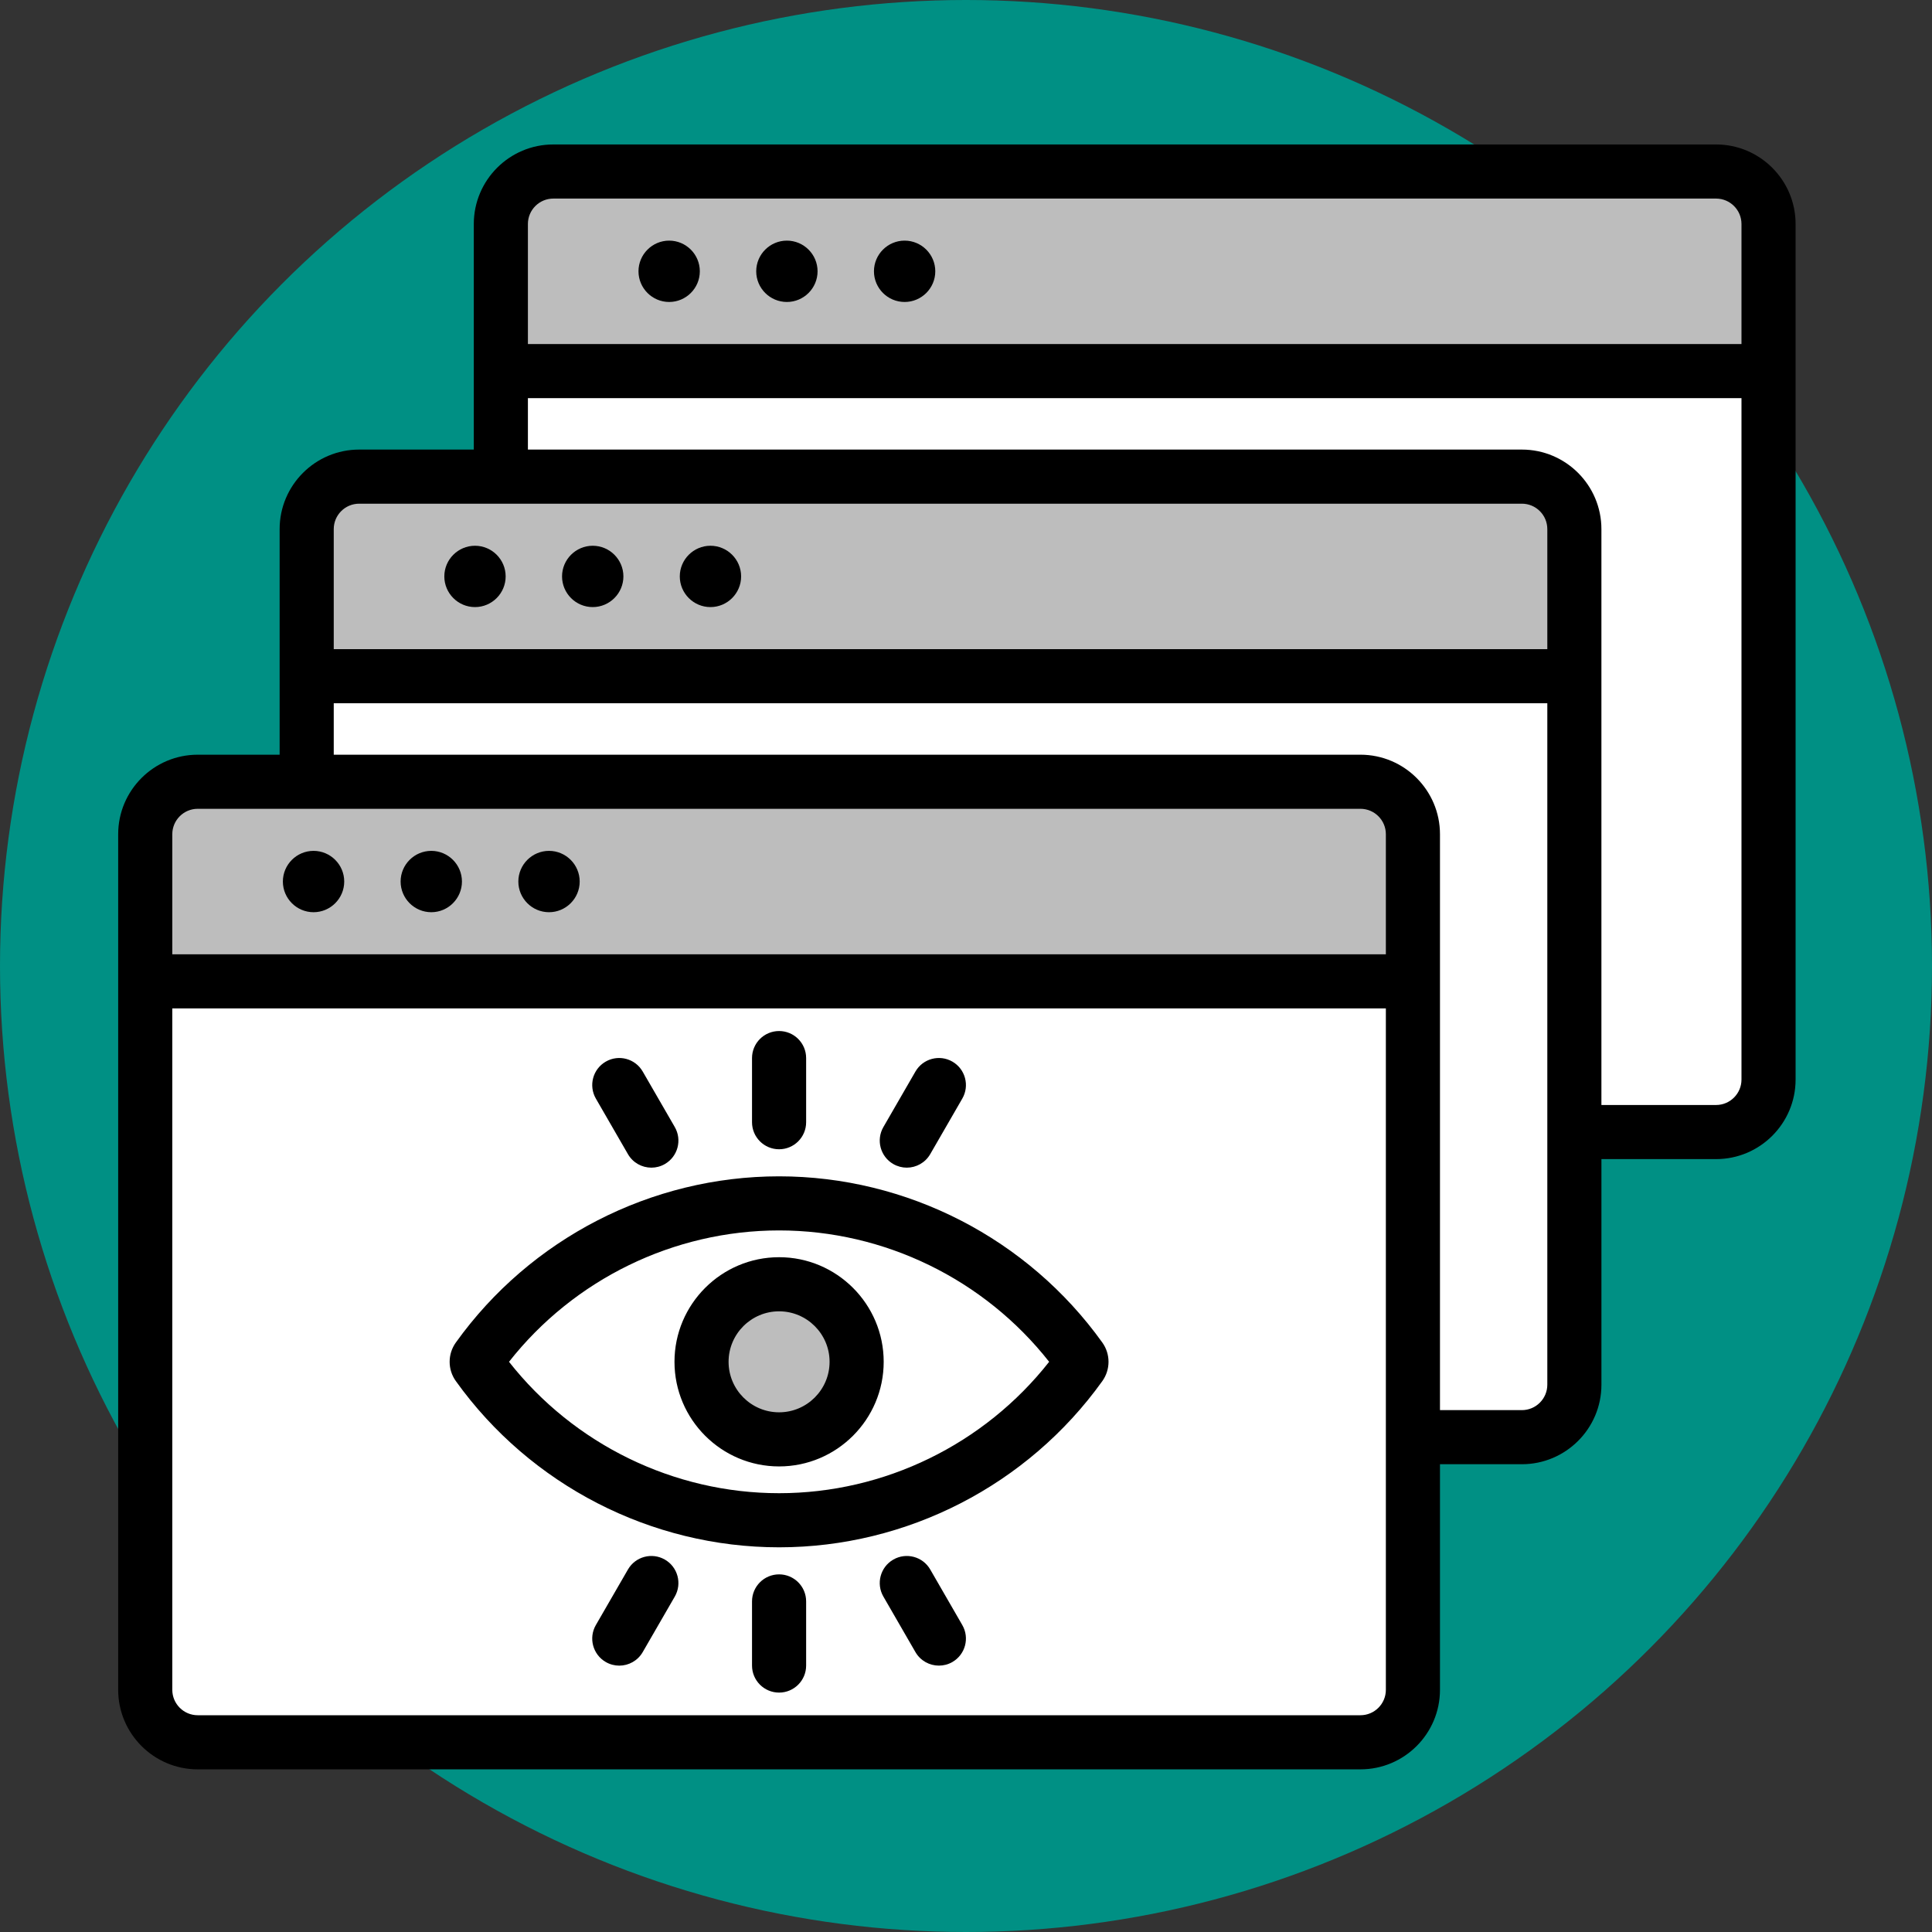 <svg width="106" height="106" viewBox="0 0 106 106" fill="none" xmlns="http://www.w3.org/2000/svg">
<rect x="0" y="0" width="106" height="106" fill="#333333" stroke="none"/>
<circle cx="53" cy="53" r="53" fill="#009084"/>
<rect x="9" y="44" width="68" height="51" fill="white"/>
<rect x="18" y="27" width="68" height="51" fill="white"/>
<rect x="28" y="10" width="68" height="51" fill="white"/>
<rect x="28" y="10" width="68" height="11" fill="#BDBDBD"/>
<rect x="18" y="26" width="68" height="11" fill="#BDBDBD"/>
<rect x="9" y="43" width="68" height="11" fill="#BDBDBD"/>
<circle cx="43" cy="75" r="4" fill="#BDBDBD"/>
<path d="M94.152 7.926H30.358C27.952 7.926 25.995 9.883 25.995 12.29V24.666H19.706C17.299 24.666 15.342 26.624 15.342 29.03V41.407H10.848C8.442 41.407 6.484 43.364 6.484 45.77V92.712C6.484 95.118 8.442 97.076 10.848 97.076H74.641C77.048 97.076 79.005 95.118 79.005 92.712V80.335H83.499C85.905 80.335 87.863 78.378 87.863 75.972V63.595H94.152C96.558 63.595 98.516 61.638 98.516 59.231V12.289C98.516 9.883 96.558 7.926 94.152 7.926ZM30.358 10.895H94.152C94.921 10.895 95.547 11.52 95.547 12.29V18.876H28.964V12.289C28.964 11.52 29.589 10.895 30.358 10.895ZM19.706 27.635H83.499C84.268 27.635 84.894 28.26 84.894 29.03V35.616H18.311V29.03C18.311 28.26 18.936 27.635 19.706 27.635ZM10.848 44.375H74.641C75.411 44.375 76.036 45.001 76.036 45.77V52.357H9.453V45.77C9.453 45.001 10.079 44.375 10.848 44.375ZM74.641 94.107H10.848C10.079 94.107 9.453 93.481 9.453 92.712V55.326H76.036V92.712C76.036 93.481 75.411 94.107 74.641 94.107ZM83.499 77.367H79.005V45.77C79.005 43.364 77.047 41.407 74.641 41.407H18.311V38.585H84.894V75.972C84.894 76.741 84.268 77.367 83.499 77.367ZM94.152 60.626H87.862V29.03C87.862 26.623 85.905 24.666 83.499 24.666H28.964V21.845H95.547V59.231C95.547 60.001 94.921 60.626 94.152 60.626ZM35.031 14.885C35.031 13.958 35.787 13.202 36.714 13.202C37.641 13.202 38.396 13.958 38.396 14.885C38.396 15.812 37.641 16.568 36.714 16.568C35.787 16.568 35.031 15.812 35.031 14.885ZM41.49 14.885C41.49 13.958 42.246 13.202 43.173 13.202C44.1 13.202 44.856 13.958 44.856 14.885C44.856 15.812 44.1 16.568 43.173 16.568C42.246 16.568 41.49 15.812 41.49 14.885ZM47.95 14.885C47.95 13.958 48.706 13.202 49.632 13.202C50.559 13.202 51.315 13.958 51.315 14.885C51.315 15.812 50.559 16.568 49.632 16.568C48.706 16.568 47.95 15.812 47.95 14.885ZM24.378 31.625C24.378 30.699 25.134 29.943 26.061 29.943C26.988 29.943 27.743 30.699 27.743 31.625C27.743 32.552 26.988 33.308 26.061 33.308C25.134 33.308 24.378 32.553 24.378 31.625ZM30.837 31.625C30.837 30.699 31.593 29.943 32.52 29.943C33.447 29.943 34.203 30.699 34.203 31.625C34.203 32.552 33.447 33.308 32.52 33.308C31.593 33.308 30.837 32.553 30.837 31.625ZM37.297 31.625C37.297 30.699 38.053 29.943 38.979 29.943C39.906 29.943 40.662 30.699 40.662 31.625C40.662 32.552 39.906 33.308 38.979 33.308C38.053 33.308 37.297 32.553 37.297 31.625ZM15.52 48.366C15.52 47.439 16.276 46.683 17.203 46.683C18.13 46.683 18.886 47.439 18.886 48.366C18.886 49.293 18.13 50.049 17.203 50.049C16.276 50.049 15.52 49.293 15.52 48.366ZM21.98 48.366C21.98 47.439 22.736 46.683 23.663 46.683C24.589 46.683 25.345 47.439 25.345 48.366C25.345 49.293 24.589 50.049 23.663 50.049C22.736 50.049 21.98 49.293 21.98 48.366ZM28.439 48.366C28.439 47.439 29.195 46.683 30.122 46.683C31.049 46.683 31.805 47.439 31.805 48.366C31.805 49.293 31.049 50.049 30.122 50.049C29.195 50.049 28.439 49.293 28.439 48.366ZM42.745 64.54C35.731 64.54 29.102 67.948 25.011 73.657C24.556 74.291 24.556 75.142 25.011 75.775C29.101 81.485 35.731 84.894 42.745 84.894C49.758 84.894 56.388 81.485 60.479 75.776C60.933 75.142 60.933 74.291 60.479 73.658C56.388 67.948 49.758 64.54 42.745 64.54ZM42.745 81.925C36.966 81.925 31.489 79.246 27.927 74.716C31.488 70.188 36.965 67.508 42.745 67.508C48.523 67.508 54.001 70.188 57.562 74.716C54.001 79.245 48.524 81.925 42.745 81.925ZM42.745 68.977C39.58 68.977 37.006 71.552 37.006 74.716C37.006 77.881 39.58 80.456 42.745 80.456C45.909 80.456 48.484 77.881 48.484 74.716C48.484 71.552 45.909 68.977 42.745 68.977ZM42.745 77.487C41.217 77.487 39.974 76.244 39.974 74.716C39.974 73.189 41.217 71.946 42.745 71.946C44.272 71.946 45.515 73.189 45.515 74.716C45.515 76.244 44.272 77.487 42.745 77.487ZM41.26 61.571V58.052C41.26 57.232 41.925 56.568 42.745 56.568C43.564 56.568 44.229 57.232 44.229 58.052V61.571C44.229 62.391 43.564 63.055 42.745 63.055C41.925 63.055 41.26 62.391 41.26 61.571ZM32.692 60.274C32.282 59.564 32.526 58.656 33.236 58.246C33.946 57.837 34.853 58.08 35.263 58.79L37.023 61.837C37.432 62.547 37.189 63.455 36.479 63.865C36.245 64 35.99 64.064 35.738 64.064C35.225 64.064 34.727 63.798 34.452 63.322L32.692 60.274ZM44.229 87.862V91.381C44.229 92.201 43.564 92.865 42.745 92.865C41.925 92.865 41.26 92.201 41.26 91.381V87.862C41.26 87.042 41.925 86.378 42.745 86.378C43.564 86.378 44.229 87.042 44.229 87.862ZM52.797 89.159C53.207 89.869 52.964 90.776 52.254 91.187C52.02 91.322 51.765 91.385 51.513 91.385C51 91.385 50.501 91.119 50.226 90.643L48.467 87.596C48.057 86.886 48.3 85.978 49.01 85.568C49.72 85.159 50.628 85.401 51.038 86.111L52.797 89.159ZM37.023 87.596L35.263 90.643C34.989 91.119 34.489 91.386 33.976 91.386C33.724 91.386 33.469 91.322 33.235 91.187C32.526 90.777 32.282 89.869 32.692 89.159L34.452 86.112C34.861 85.401 35.769 85.159 36.479 85.568C37.189 85.978 37.432 86.886 37.023 87.596ZM48.467 61.837L50.226 58.79C50.636 58.08 51.543 57.837 52.254 58.246C52.964 58.656 53.207 59.564 52.797 60.274L51.038 63.321C50.763 63.797 50.264 64.064 49.751 64.064C49.499 64.064 49.244 63.999 49.01 63.865C48.3 63.455 48.057 62.547 48.467 61.837Z" fill="black"/>
</svg>
